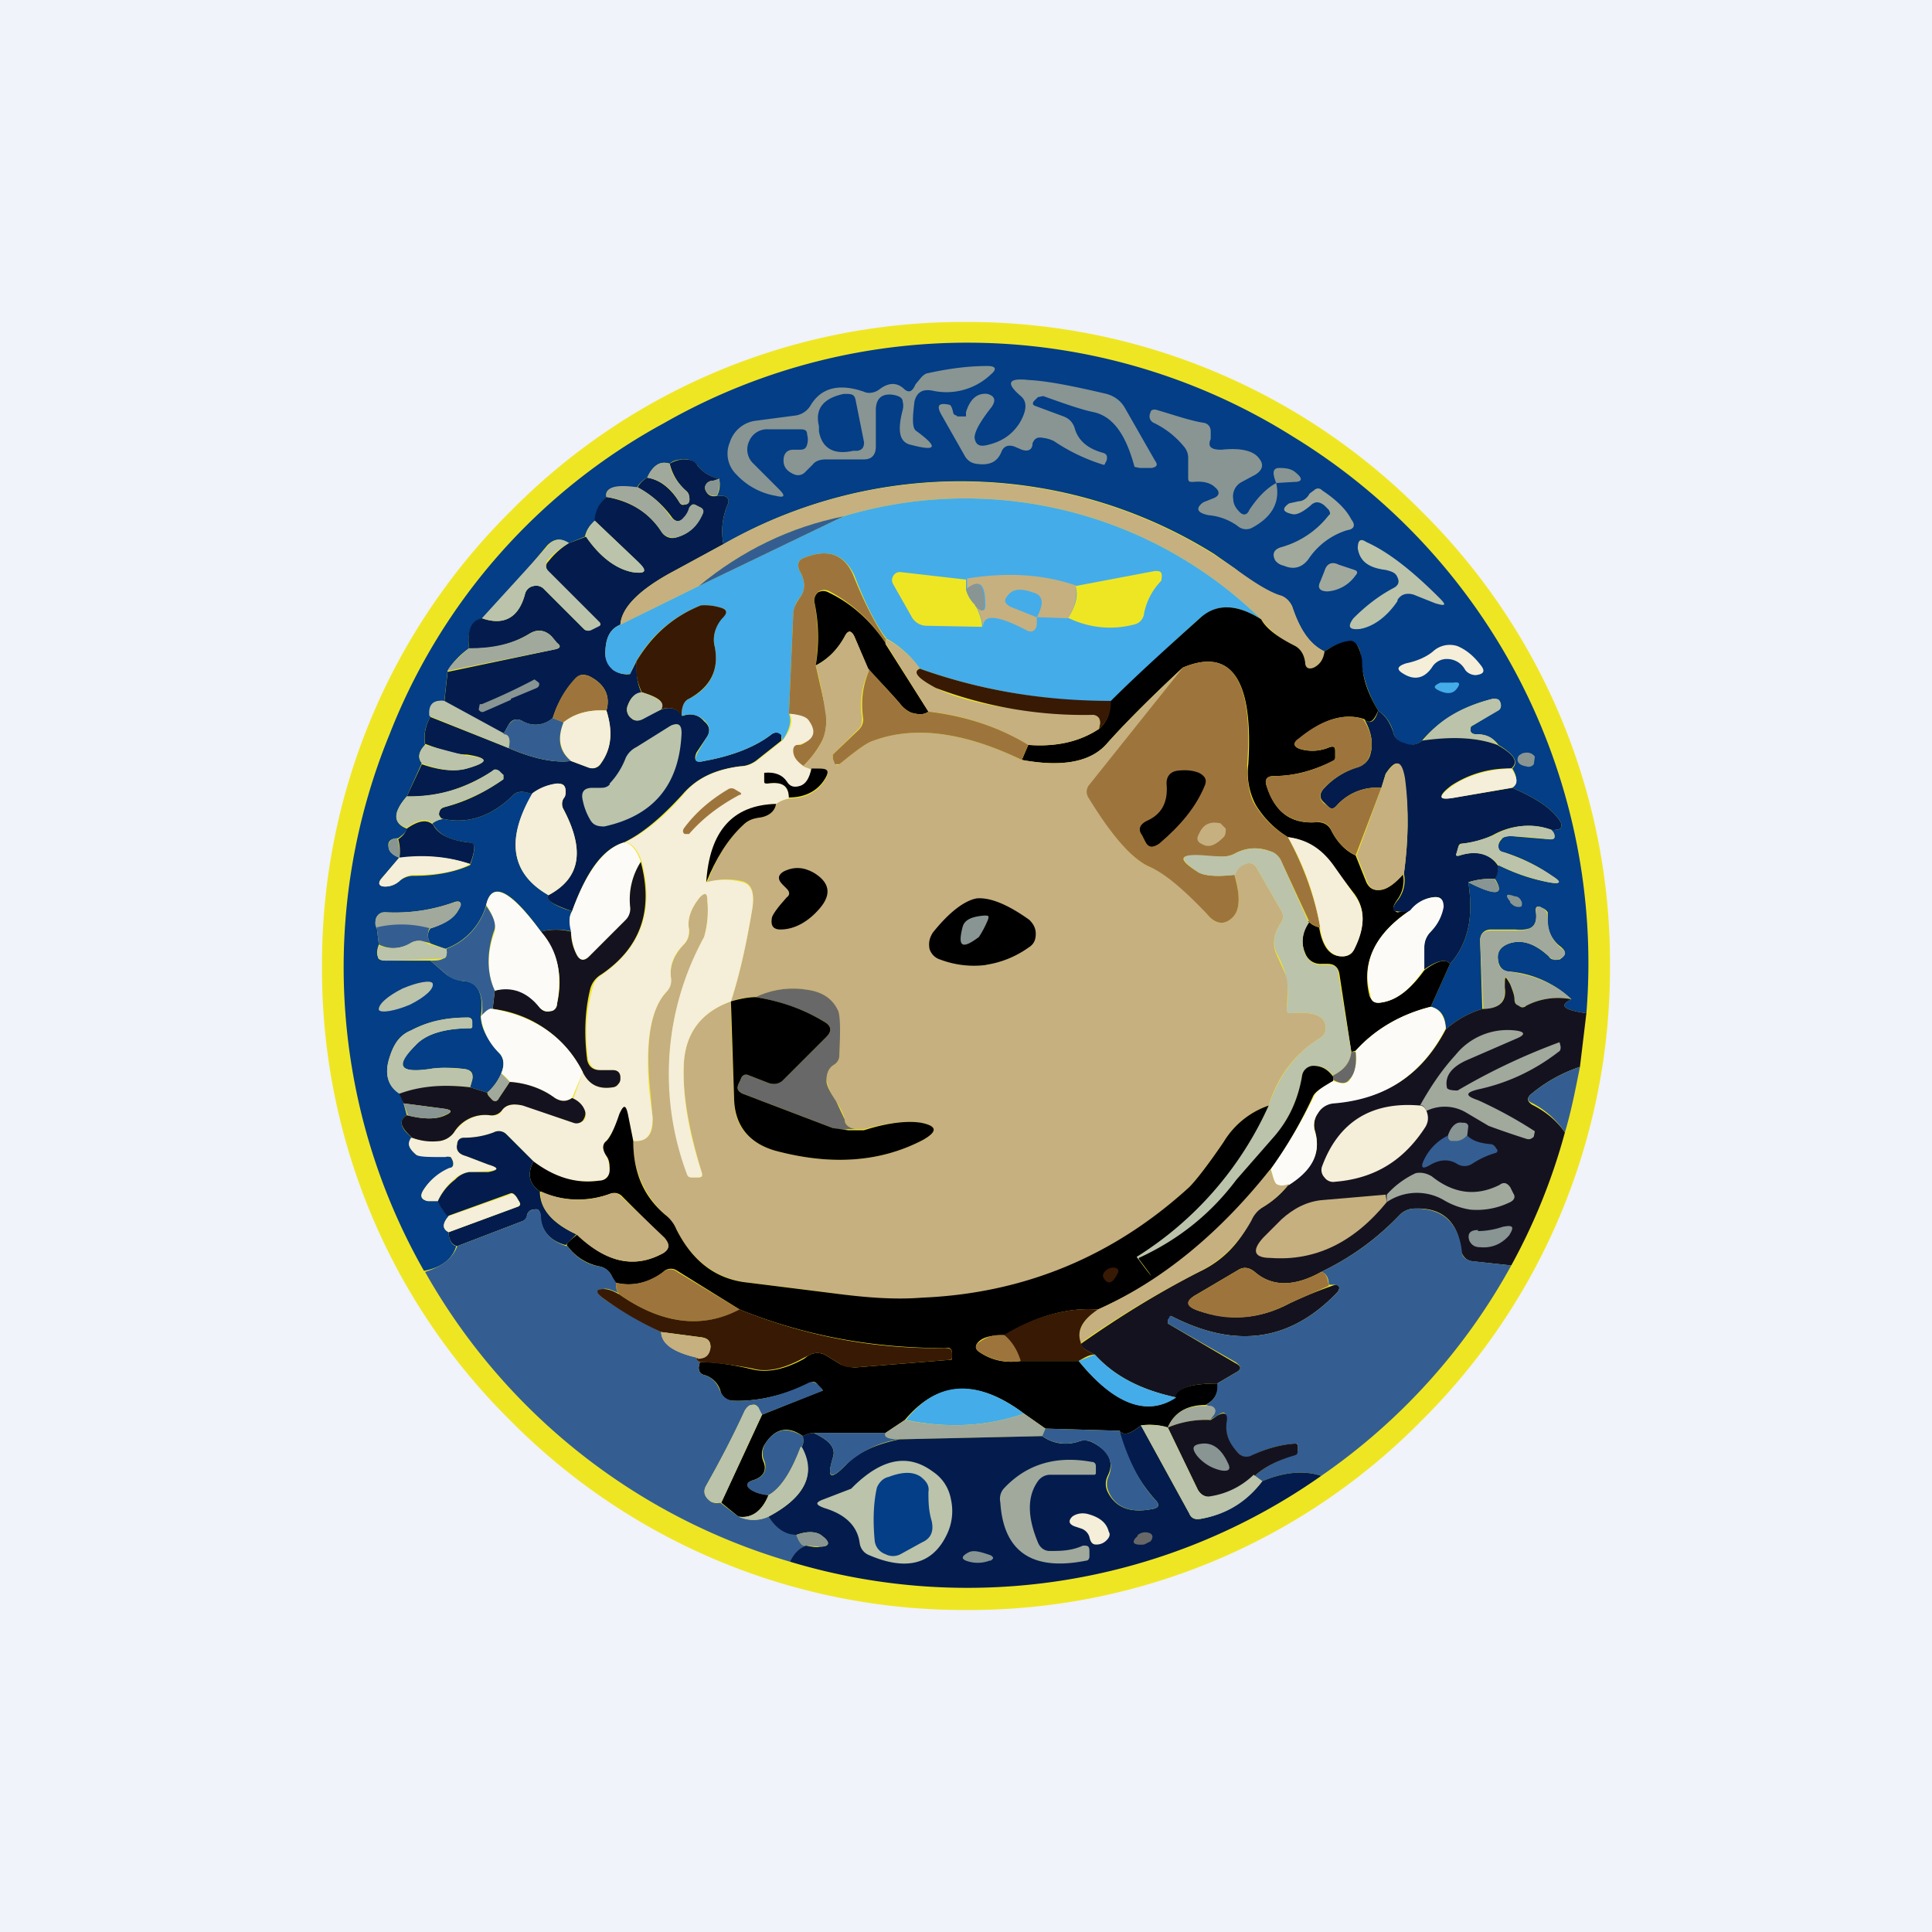<!-- by TradingView --><svg width="18" height="18" viewBox="0 0 18 18" xmlns="http://www.w3.org/2000/svg"><path fill="#F0F3FA" d="M0 0h18v18H0z"/><path d="M15 9a5.94 5.94 0 0 1-1.76 4.24A5.91 5.91 0 0 1 9 15a5.94 5.94 0 0 1-4.24-1.76A5.91 5.91 0 0 1 3 9a5.94 5.94 0 0 1 1.76-4.24A5.91 5.91 0 0 1 9 3a5.94 5.94 0 0 1 4.24 1.76A5.91 5.91 0 0 1 15 9Z" fill="#EFE623"/><path d="M14.78 9.44c-.21-.03-.26-.07-.14-.13a.96.96 0 0 0-.6-.26c-.04-.01-.07-.04-.08-.09-.02-.09.02-.14.1-.17.12-.04.24 0 .37.12.01.02.03.03.05.03h.05c.06-.04.07-.07.01-.12a.3.3 0 0 1-.12-.27V8.5a.1.1 0 0 0-.05-.04c-.05-.03-.07-.01-.06.04.01.08-.01.13-.06.15a.31.31 0 0 1-.13.01h-.23c-.06 0-.1.04-.1.1l.02.64a.9.9 0 0 0-.34.19c0-.12-.05-.19-.14-.21l.18-.4c.17-.19.22-.44.17-.76.26.13.34.12.25-.03a.35.35 0 0 0 .03-.13c.16.08.31.13.47.16.11.02.12 0 .03-.06a1.65 1.65 0 0 0-.45-.22c-.04 0-.05-.03-.05-.06a.1.1 0 0 1 .03-.06c.01-.02.04-.03.09-.03l.36.03c.04 0 .05-.01.04-.05a.1.1 0 0 0-.03-.04.1.1 0 0 0 .05 0c.04 0 .06-.03.04-.07-.07-.12-.22-.22-.45-.32.05-.03.05-.1 0-.18.06-.06.02-.13-.13-.22-.05-.07-.12-.1-.21-.1-.03 0-.04-.01-.05-.03 0-.03 0-.04.02-.05l.23-.14c.03-.01.04-.04.03-.07-.01-.03-.03-.04-.07-.04-.28.07-.5.2-.66.39a.17.17 0 0 1-.17.03.15.15 0 0 1-.1-.11.34.34 0 0 0-.14-.2c-.09-.15-.14-.3-.16-.47 0-.11-.04-.17-.1-.17-.05 0-.14.02-.24.09-.14-.07-.23-.2-.3-.41a.15.15 0 0 0-.1-.1 1.76 1.76 0 0 1-.43-.26l-.2-.14a4.46 4.46 0 0 0-4.57-.09.63.63 0 0 1 .04-.37c.02-.04 0-.07-.04-.08h-.06a.23.23 0 0 0 .02-.16.33.33 0 0 1-.2-.12.14.14 0 0 0-.13-.06c-.05 0-.1.01-.13.04-.09-.03-.16.02-.21.13a.23.23 0 0 0-.1.1c-.2-.04-.3 0-.28.08a.3.3 0 0 0-.1.22c-.06.04-.09.1-.1.15l-.15.06c-.08-.05-.14-.04-.2.02-.3.36-.5.58-.6.68-.1.02-.15.11-.13.28a.72.72 0 0 0-.2.21l-.03.28c-.1-.01-.14.04-.13.15a.38.38 0 0 0-.05.26c-.06.06-.07.12-.03.17l-.14.31c-.13.15-.13.25 0 .3 0 .03-.04.06-.08.09-.07 0-.1.03-.09.08 0 .04.04.08.1.1l-.17.2c-.03.04-.02.07.04.07a.2.2 0 0 0 .13-.05.2.2 0 0 1 .14-.05c.21 0 .39-.04.52-.1.05-.14.05-.2 0-.21-.2-.02-.3-.08-.35-.18a.21.21 0 0 1 .1-.04c.24.05.46-.03.66-.23.04-.03.1-.03.17 0-.25.42-.2.74.15.94-.03.04.05.1.22.15-.03.05-.03.1 0 .19a.56.56 0 0 0-.29 0c-.29-.4-.46-.47-.51-.25a.61.61 0 0 1-.38.41l-.14-.05c-.03-.05-.03-.1 0-.14.13-.04.22-.1.26-.17.04-.07.02-.1-.05-.07-.2.07-.4.1-.62.09-.05 0-.09.02-.1.07l.01.07.02.16c-.02.05-.02.09-.01.11 0 .03.03.04.08.04h.41l.15.13c.04.03.1.05.15.06.14 0 .2.12.17.33 0 .1.06.22.17.34.05.05.05.12.02.19a.5.5 0 0 1-.13.18l-.16-.05.02-.07c.01-.05 0-.09-.07-.1a1.18 1.18 0 0 0-.33 0c-.28.04-.32-.03-.13-.22.1-.11.28-.16.52-.16l.01-.01v-.05c0-.02-.01-.04-.04-.04-.19 0-.36.03-.53.12-.1.04-.16.12-.2.25-.05.15-.02.27.1.34l.03.09.03.11c-.08.05-.06.12.05.21-.05.05-.03.1.04.16.03.01.12.02.28.01l.04.01.02.04c.01.03 0 .06-.03.07-.1.04-.18.1-.24.19-.04.06-.03.1.04.11h.1c.01.05.04.1.09.14-.06.07-.06.12 0 .15 0 .07.03.12.07.13-.03.11-.13.2-.3.23a5.72 5.72 0 0 1-.32-5 5.63 5.63 0 0 1 2.56-2.9 5.7 5.7 0 0 1 5.86.13 5.75 5.75 0 0 1 2.73 5.37Z" fill="#033E86"/><path d="m8.53 3.58.05-.06a.15.15 0 0 1 .05-.04c.18-.04.37-.07.57-.07.08 0 .09.03.03.08a.6.6 0 0 1-.54.15c-.1-.02-.15.02-.17.1-.02.16-.02.24.01.27.22.16.2.2-.06.13-.09-.03-.11-.13-.06-.32a.16.16 0 0 0 0-.08c0-.03-.03-.05-.08-.06-.11-.02-.17.03-.17.14v.34c0 .08-.04.12-.11.12H7.7c-.05 0-.1.01-.13.05l-.07.07a.09.09 0 0 1-.1.02c-.07-.03-.1-.07-.1-.13s.03-.1.09-.1h.06c.04 0 .06-.01.07-.05a.16.16 0 0 0 0-.09c0-.04-.02-.05-.06-.05h-.3a.18.18 0 0 0-.18.11.18.18 0 0 0 .04.21l.24.24c.06.06.05.08-.03.06a.65.65 0 0 1-.37-.2.27.27 0 0 1-.06-.3.29.29 0 0 1 .24-.2l.38-.05c.05-.01.1-.04.13-.09.1-.17.27-.21.5-.13.04.02.1.01.14-.02.09-.07.17-.07.24 0 .04.03.07.02.1-.05Z" fill="#889593"/><path d="M8.92 3.88H9L9 3.84c.04-.13.11-.18.2-.17.07.02.08.06.04.12-.11.14-.16.23-.16.29.01.06.04.08.1.07.15-.03.25-.1.32-.21.07-.12.07-.2.01-.25-.14-.12-.12-.17.07-.15.19.01.43.06.73.13.07.02.13.06.17.13l.28.49c.03.04.02.06-.03.07h-.11l-.05-.01c-.08-.3-.2-.47-.38-.51-.1-.02-.25-.07-.47-.15l-.05.01-.04.04c-.01.02-.01.03.01.04l.27.1c.05.02.08.05.1.1.03.12.12.2.27.24.03.01.04.03.03.07l-.02.04h-.01a1.74 1.74 0 0 1-.46-.22.3.3 0 0 0-.1-.03c-.05-.01-.08 0-.1.05 0 .06-.04.08-.1.06l-.07-.03c-.06-.02-.1 0-.12.05-.04.1-.12.13-.24.11a.14.14 0 0 1-.1-.07l-.21-.37c-.06-.1-.04-.13.06-.11.02 0 .03.03.04.07 0 .02.02.03.03.03Z" fill="#889593"/><path d="M8.05 4.12c0 .04-.01.07-.06.08h-.04c-.18.04-.29-.02-.32-.18v-.05c-.04-.16.04-.26.23-.3h.03c.05 0 .07.01.08.05l.08.4Z" fill="#033E86"/><path d="M11.89 4.5c.04.18-.04.32-.23.42a.12.12 0 0 1-.13-.02.54.54 0 0 0-.27-.1c-.1-.02-.13-.06-.05-.12l.1-.04c.05-.02.06-.06.01-.1-.04-.04-.11-.06-.2-.05-.04 0-.05 0-.05-.04v-.19a.16.16 0 0 0-.04-.1.82.82 0 0 0-.28-.22c-.04-.02-.05-.06-.03-.1 0-.02.03-.03.06-.02.17.05.31.1.44.12.04.01.06.04.06.08v.07c-.03.07 0 .1.1.1.18-.02.3.01.35.08.05.06.03.11-.03.15l-.13.07a.15.15 0 0 0-.08.16c0 .04.02.08.05.11.04.05.08.04.1-.01.08-.12.16-.2.25-.25Z" fill="#889593"/><path d="M6.7 4.46a.23.23 0 0 1-.06.02.07.07 0 0 0-.06.03.06.06 0 0 0 0 .07c.02.04.06.05.1.04h.06c.04.01.06.04.04.08a.63.63 0 0 0-.04.37l-.46.25c-.32.17-.49.34-.5.5-.1.04-.14.13-.14.27 0 .06.03.1.07.15.05.03.1.05.16.04l.06-.12c0 .1 0 .2.05.3-.05-.01-.1.03-.13.11a.1.1 0 0 0 .03.12c.03.03.07.03.11 0l.17-.08c.09-.03.15-.01.2.06.08-.03.15-.01.2.05.05.04.06.09.03.14l-.1.15c-.03.07-.01.1.07.08.28-.05.49-.14.63-.25.03-.02.06-.02.09 0v.06l-.24.19a.27.27 0 0 1-.15.05c-.23.03-.4.11-.53.26-.2.22-.38.37-.55.45-.2.06-.35.28-.48.64-.17-.06-.25-.1-.22-.15.3-.16.34-.42.14-.8a.1.1 0 0 1 0-.1.12.12 0 0 0 .02-.06c0-.06-.02-.08-.08-.08a.47.47 0 0 0-.23.1c-.08-.03-.13-.03-.17 0-.2.2-.42.28-.66.23-.02 0-.03-.02-.04-.04 0-.04.02-.06.05-.07.2-.05.38-.14.55-.26v-.04l-.04-.03c-.02-.02-.04-.03-.07 0-.24.15-.5.24-.79.23l.14-.3c.17.06.31.07.42.04.21-.06.2-.1 0-.13-.1 0-.23-.04-.39-.1a.38.38 0 0 1 .05-.25l.73.29c.23.1.43.14.58.12l.16.06c.05.02.1 0 .12-.04.1-.14.11-.3.05-.49.04-.14-.02-.25-.16-.32-.05-.02-.1-.02-.13.03-.1.1-.17.23-.21.36a.24.24 0 0 1-.28.03c-.05-.03-.1-.02-.13.03l-.05.09-.55-.3.03-.28 1-.21c.05-.01.06-.03.02-.06l-.05-.06c-.06-.06-.13-.07-.2-.03-.16.1-.35.15-.57.14-.02-.17.02-.26.12-.28.2.07.34 0 .4-.22a.1.1 0 0 1 .08-.08.1.1 0 0 1 .1.03l.37.37c.02.02.05.02.07 0l.07-.03c.02-.01.02-.02 0-.03l-.47-.47c-.03-.04-.03-.07 0-.1a.73.73 0 0 1 .19-.17L5.46 5c.13.19.28.3.43.33.13.02.14-.01.05-.1l-.4-.38a.3.3 0 0 1 .11-.22c.23.04.4.15.51.32.03.05.08.07.13.06.12-.03.2-.1.26-.23 0-.02 0-.04-.02-.05l-.04-.02c-.03-.02-.05-.01-.06.02a.2.2 0 0 1-.06.1c-.04.04-.08.03-.11-.01a.93.93 0 0 0-.32-.28.23.23 0 0 1 .09-.09c.12.02.22.1.3.23.01.02.03.03.05.02.04 0 .05-.03.04-.08a.07.07 0 0 0-.02-.04.48.48 0 0 1-.16-.26.27.27 0 0 1 .13-.04c.06 0 .1.01.13.06.05.06.11.1.2.12Z" fill="#031C4D"/><path d="M6.24 4.32c.01.09.07.18.16.26l.02.04c.01.05 0 .08-.04.08-.02 0-.04 0-.05-.02-.08-.14-.18-.21-.3-.23.05-.11.12-.16.2-.13Z" fill="#A1A99C"/><path d="M11.89 4.5c-.04-.1-.03-.14.03-.14.07 0 .12.01.16.05.06.05.05.08-.02.08l-.17.01ZM6.7 4.46c.01.05 0 .1-.02.16-.04 0-.07 0-.1-.04a.06.06 0 0 1 0-.07.07.07 0 0 1 .06-.03l.06-.02Z" fill="#889593"/><path d="M12.34 6.07c-.01.07-.04.12-.1.15-.05.02-.08 0-.08-.05-.01-.07-.04-.12-.09-.15a.82.82 0 0 1-.32-.25 3.94 3.94 0 0 0-3.89-.96c-.5.1-.95.32-1.35.65l-.73.36c.01-.16.18-.33.5-.5l.46-.25a4.46 4.46 0 0 1 4.77.23c.18.13.32.22.43.25.05.02.08.06.1.1.07.21.16.35.3.42Z" fill="#C6B07F"/><path d="M5.94 4.54c.13.07.23.16.31.28.04.04.08.05.12 0a.2.2 0 0 0 .05-.09c.02-.03.04-.04.07-.02l.04.02c.02.01.03.03.02.05-.05.13-.14.2-.26.23-.05 0-.1-.01-.13-.06a.72.72 0 0 0-.51-.32c-.01-.09.08-.12.29-.09ZM12.2 4.6a.56.56 0 0 1 .04-.03c.02-.02.05-.03.08 0 .12.08.22.17.27.27.04.05.03.09-.04.1a.67.67 0 0 0-.36.27c-.06.08-.14.1-.23.06a.13.13 0 0 1-.08-.05c-.03-.06-.01-.1.05-.12a.85.85 0 0 0 .45-.3c.02-.01.01-.03 0-.05l-.04-.04c-.05-.04-.09-.04-.13 0-.07.06-.13.09-.17.08-.09-.02-.1-.05-.03-.1l.09-.02c.04 0 .08-.03.1-.07Z" fill="#A1A99C"/><path d="M11.75 5.77c-.22-.14-.4-.15-.56-.02-.3.27-.58.53-.84.79-.63-.01-1.22-.11-1.78-.31a.93.93 0 0 0-.31-.28c-.08-.1-.19-.3-.3-.59-.09-.19-.24-.25-.45-.17-.07.02-.09.06-.06.13.06.1.05.19 0 .25a.27.27 0 0 0-.06.16l-.04.92c.03.07 0 .16-.06.25l-.01-.05c-.03-.03-.06-.03-.09-.01-.14.11-.35.2-.63.25-.08.02-.1 0-.06-.08l.09-.15c.03-.05.02-.1-.02-.14-.06-.06-.13-.08-.22-.05 0-.08.02-.14.07-.16.2-.1.28-.27.24-.48a.27.27 0 0 1 0-.14.31.31 0 0 1 .07-.14c.05-.04.05-.07-.02-.09a.5.5 0 0 0-.18-.02 1.18 1.18 0 0 0-.66.64c-.06 0-.11 0-.16-.04a.18.18 0 0 1-.07-.15c0-.14.04-.23.14-.27l.73-.36 1.35-.65a3.94 3.94 0 0 1 3.89.96Z" fill="#44ACE9"/><path d="M5.46 5c0-.05.03-.1.08-.15l.4.38c.1.09.08.12-.05.1-.15-.03-.3-.14-.43-.33Z" fill="#BBC3AB"/><path d="m7.86 4.81-1.35.65c.4-.33.85-.55 1.35-.65Z" fill="#345E92"/><path d="M5.3 5.06a.73.73 0 0 0-.2.16c-.02.04-.02.07.01.1l.48.48v.03l-.08.04c-.02.01-.05.01-.07-.01l-.37-.37a.1.1 0 0 0-.1-.03.1.1 0 0 0-.08.08c-.06.22-.2.29-.4.22l.62-.68c.05-.06.12-.07.19-.02ZM13.02 5.6c-.1.15-.23.24-.35.26-.1.01-.12-.02-.06-.1.1-.1.22-.2.37-.28.06-.03.06-.07.03-.12-.02-.03-.06-.04-.1-.05-.16-.02-.24-.08-.26-.2 0-.07.02-.1.08-.06.2.09.42.26.68.52.07.07.06.08-.04.05l-.2-.08c-.07-.02-.12 0-.15.05Z" fill="#BBC3AB"/><path d="m8.26 5.95-.01.04a1.41 1.41 0 0 0-.52-.48.1.1 0 0 0-.1 0 .1.1 0 0 0-.04.11c.03.17.04.36.01.58l.1.44c0 .1 0 .2-.05.28a.91.91 0 0 1-.17.22c-.07-.04-.1-.09-.1-.15 0-.02.01-.04.04-.05h.04c.11-.05.14-.12.07-.22-.02-.04-.09-.06-.18-.07l.04-.92c0-.06.02-.1.06-.16.05-.06.06-.15 0-.25-.03-.07-.01-.11.06-.13.21-.08.36-.02.44.17.12.3.23.49.3.59Z" fill="#9D753C"/><path d="M12.62 5.31c.03.01.03.03.01.05a.35.35 0 0 1-.26.15c-.07 0-.1-.03-.07-.09l.04-.1c.02-.07.07-.09.13-.06l.15.05Z" fill="#A1A99C"/><path d="M9 5.4v.09a.3.3 0 0 0 .09.15c.03.07.06.13.06.2l-.52-.01a.16.16 0 0 1-.14-.09l-.17-.3a.07.07 0 0 1 0-.07.07.07 0 0 1 .07-.04L9 5.4ZM9.95 5.76c.07-.11.1-.21.07-.3l.74-.14c.03 0 .05 0 .06.02.01.03 0 .05 0 .07a.6.6 0 0 0-.16.3.12.12 0 0 1-.1.11.88.88 0 0 1-.6-.06Z" fill="#EFE623"/><path d="M10.02 5.45c.02.1 0 .2-.07.31l-.29-.01c.07-.13.06-.2-.04-.23-.11-.04-.19-.03-.23.03-.04.04-.03.07.02.1l.25.1v.07c-.01.06-.05.08-.1.05-.27-.14-.4-.15-.4-.03a.62.62 0 0 0-.07-.2l.03.03c.04.03.06.02.06-.03 0-.2-.05-.25-.17-.15v-.1c.37-.06.7-.04 1 .06Z" fill="#C6B07F"/><path d="M9.09 5.64A.3.3 0 0 1 9 5.49c.12-.1.17-.05.17.15 0 .05-.02.06-.06.03l-.03-.03Z" fill="#889593"/><path d="m8.25 6 .4.63c-.04.03-.09.03-.16.01a.27.27 0 0 1-.11-.09 6.3 6.3 0 0 0-.29-.31l-.13-.31c-.03-.06-.06-.06-.09 0a.63.63 0 0 1-.27.27 1.6 1.6 0 0 0-.01-.58.1.1 0 0 1 .03-.1.1.1 0 0 1 .1 0c.21.1.39.26.53.47Z" fill="#010001"/><path d="m9.66 5.75-.25-.1c-.05-.03-.06-.06-.02-.1.04-.06.12-.07.23-.03.1.02.1.1.04.23Z" fill="#44ACE9"/><path d="M6.35 6.67c-.04-.07-.1-.09-.2-.06.05-.06 0-.11-.17-.16a.53.53 0 0 1-.05-.29c.15-.25.35-.42.6-.52a.5.5 0 0 1 .18.02c.07.02.07.05.02.1a.31.31 0 0 0-.07.13.27.27 0 0 0 0 .14c.04.21-.04.37-.24.48-.05.02-.07.08-.07.16Z" fill="#381904"/><path d="M11.75 5.77c.05.09.16.17.32.25.05.03.08.08.09.15 0 .05.03.07.08.05.06-.03.09-.08.1-.15.1-.07.19-.1.25-.1.05.01.08.07.1.18 0 .17.06.32.15.47-.04.1-.08.13-.13.08-.18-.06-.39 0-.6.18-.07.04-.06.08.01.1a.4.4 0 0 0 .27-.02c.04-.01.05 0 .05.04v.08c-.2.1-.38.15-.57.15-.06 0-.09.03-.07.09.08.25.23.36.47.34.06 0 .1.02.13.07.06.12.14.2.23.24l.1.25c.03.06.07.08.14.07.06-.01.13-.06.2-.15a.3.3 0 0 1-.05.24c-.05.07-.05.1 0 .12l.12-.02c-.33.22-.46.49-.38.8.02.05.06.07.11.06.14-.02.27-.12.4-.3.12-.09.2-.11.24-.06l-.18.4c-.28.07-.52.21-.7.41l-.04.01-.11-.72c-.01-.07-.05-.1-.11-.1h-.06a.15.15 0 0 1-.15-.1c-.04-.09-.03-.19.03-.3.02.03.06.05.1.06.03.18.1.27.21.27.06 0 .1-.02.12-.08.1-.2.1-.36 0-.5l-.2-.26A.6.6 0 0 0 12 7.8a.9.9 0 0 1-.3-.3.64.64 0 0 1-.07-.38c.05-.79-.16-1.09-.61-.9-.3.28-.53.51-.7.7-.15.18-.42.23-.8.16l.06-.14c.26.02.48-.03.66-.15a.29.29 0 0 0 .1-.25c.26-.26.55-.52.85-.79.15-.13.34-.12.56.02Z" fill="#010001"/><path d="M8.1 6.24a.74.74 0 0 0-.07.44c0 .05 0 .09-.04.12l-.23.23v.04l.02.04c.01.02.03.02.04.01.15-.12.25-.2.32-.22.38-.14.84-.08 1.38.18.38.07.65.02.8-.16.17-.19.4-.42.7-.7l-.87 1.1a.1.1 0 0 0 0 .11c.21.36.4.58.57.65.16.07.33.22.52.43.08.1.16.11.23.05.05-.04.07-.1.07-.18a.77.77 0 0 0-.04-.23c.02-.05.05-.09.1-.1.05-.02.09 0 .11.04l.23.4a.1.1 0 0 1 0 .1c-.08.11-.09.22-.04.32l.1.22-.01.26c0 .04 0 .05.04.05.22-.02.33.03.32.15a.1.1 0 0 1-.05.08c-.23.14-.4.36-.48.63a.79.79 0 0 0-.42.34c-.15.22-.26.36-.32.42a3.87 3.87 0 0 1-3.3.99l-.8-.1c-.3-.03-.53-.2-.68-.5a.42.42 0 0 0-.1-.13.9.9 0 0 1-.3-.69c.13.01.19-.06.18-.22l-.02-.24c-.05-.46 0-.77.15-.93a.17.17 0 0 0 .04-.14c-.01-.1.03-.2.12-.3a.16.16 0 0 0 .05-.14c-.02-.1.02-.2.1-.3.05-.05.07-.04.07.03a.9.9 0 0 1-.03.34c-.37.7-.43 1.43-.15 2.21 0 .02.02.03.04.03h.05c.04 0 .05-.01.04-.04-.12-.4-.18-.73-.17-1 .01-.3.16-.5.44-.6 0 .31.02.62.03.92 0 .24.14.4.38.47.52.14.98.11 1.38-.1.14-.08.13-.13-.02-.16-.14-.02-.31 0-.53.06h-.08c-.06 0-.1-.04-.1-.1a.76.76 0 0 0-.08-.16.53.53 0 0 1-.09-.2c0-.06.02-.11.07-.14a.1.1 0 0 0 .05-.09c.01-.21 0-.35-.02-.41-.04-.11-.13-.18-.3-.2a.8.8 0 0 0-.46.07.65.65 0 0 0-.23.04c.09-.28.15-.57.2-.87.02-.14 0-.22-.09-.25a.64.64 0 0 0-.33.01c.08-.22.19-.4.33-.53a.26.26 0 0 1 .14-.07c.1-.01.16-.06.17-.13a.3.3 0 0 1 .12-.05c.15 0 .27-.06.34-.18.04-.07.02-.1-.06-.1l-.07.01-.08-.03a.91.91 0 0 0 .17-.22.44.44 0 0 0 .04-.28c-.02-.14-.05-.3-.09-.44.12-.06.2-.15.27-.27.03-.06.06-.06.09 0l.13.3Z" fill="#C6B07F"/><path d="M4.17 6.25c.02-.05.1-.13.2-.21.22 0 .41-.04.57-.14.07-.04.14-.03.2.03l.05.06c.04.03.03.05-.02.06l-1 .2Z" fill="#A1A99C"/><path d="M8.57 6.23c-.07.03-.02.09.15.18.27.14.76.23 1.47.25.04 0 .06.03.06.08l-.01.05c-.18.12-.4.17-.66.15a2.24 2.24 0 0 0-.93-.31l-.4-.64v-.04c.13.07.24.16.32.28Z" fill="#C6B07F"/><path d="M13.65 6.24a.19.19 0 0 0-.16-.1.16.16 0 0 0-.15.08c-.07.1-.16.12-.26.06-.07-.04-.07-.07.02-.1.1-.02.19-.06.25-.11a.23.23 0 0 1 .23-.05c.07.03.14.08.21.17.05.06.04.09-.04.1-.04 0-.08-.02-.1-.05Z" fill="#F5EED9"/><path d="M12 7.8c.15.28.25.56.3.84a.17.17 0 0 1-.1-.05l-.26-.56a.17.17 0 0 0-.11-.1.38.38 0 0 0-.32.02.26.26 0 0 1-.15.03h-.13c-.25-.03-.27.02-.06.15.06.03.17.04.33.02.02.07.04.15.04.23 0 .08-.02.14-.07.18-.07.06-.15.05-.23-.05-.2-.21-.37-.36-.52-.43-.17-.07-.36-.29-.58-.65a.1.1 0 0 1 .01-.12l.87-1.09c.45-.19.66.11.6.9 0 .17.02.3.08.39a.9.9 0 0 0 .3.29Z" fill="#9D753C"/><path d="M8.57 6.23c.56.2 1.15.3 1.78.3 0 .12-.04.2-.11.26l.01-.05c0-.05-.02-.07-.06-.08a3.9 3.9 0 0 1-1.47-.25c-.17-.09-.22-.15-.15-.18Z" fill="#381904"/><path d="m8.1 6.24.28.31c.04.05.08.08.11.09.07.02.12.02.16-.01.34.04.65.14.93.31l-.06.14c-.54-.26-1-.32-1.38-.18-.07.02-.17.1-.32.22h-.04l-.02-.05v-.04L8 6.8a.13.13 0 0 0 .04-.12c-.02-.16 0-.3.06-.44ZM5.65 6.62c-.17-.01-.3.03-.4.11l-.1-.04c.04-.13.1-.25.2-.36.04-.05.09-.05.14-.03.14.07.2.18.16.32Z" fill="#9D753C"/><path d="m4.76 6.52-.25.11c-.02.01-.04 0-.05-.02l.01-.05h.02a5.71 5.71 0 0 0 .49-.23l.04.03c.01.02 0 .04-.02.05l-.24.1Z" fill="#889593"/><path d="M13.43 6.36h.11c.06-.01.07.01.03.06-.03.04-.08.05-.15.02-.07-.03-.07-.05 0-.08Z" fill="#44ACE9"/><path d="M5.98 6.45c.16.05.22.1.18.16l-.17.09c-.04.02-.07.02-.11-.01a.1.1 0 0 1-.03-.12c.03-.08.08-.12.13-.12ZM13.96 6.94c-.2-.07-.43-.08-.7-.04.15-.2.37-.32.65-.39.04 0 .06 0 .07.04.01.03 0 .06-.02.07l-.24.14c-.02 0-.02.02-.02.05 0 .02.02.03.05.03.1 0 .16.03.2.1ZM4.14 6.53l.55.3c.05 0 .07.05.05.14L4 6.67c-.01-.1.03-.15.13-.14Z" fill="#BBC3AB"/><path d="M5.65 6.62c.06.19.05.35-.05.49-.03.04-.07.06-.12.04l-.16-.06c-.1-.09-.13-.21-.07-.36.1-.08.23-.12.4-.11Z" fill="#F5EED9"/><path d="M13.25 6.9c.28-.04.51-.03.7.04.16.09.2.16.13.22a.97.97 0 0 0-.56.16c-.13.1-.12.14.04.11l.53-.09c.23.1.38.2.45.32.02.04 0 .07-.04.07a.1.1 0 0 1-.05 0 .66.66 0 0 0-.54.05.89.89 0 0 1-.29.08c-.01 0-.02 0-.03.02l-.02.07c-.01.02 0 .03.03.02.16-.05.28-.02.36.1 0 .04-.01.09-.03.12a.64.64 0 0 0-.25.03c.05.32 0 .57-.17.76-.04-.05-.13-.03-.25.06l.01-.22c0-.06.02-.1.06-.14.06-.07.1-.14.11-.23.01-.07-.02-.1-.09-.09a.32.32 0 0 0-.21.13.37.37 0 0 1-.13 0c-.04 0-.04-.04.01-.1a.3.3 0 0 0 .06-.25c.04-.3.05-.6 0-.89-.02-.17-.08-.18-.17-.04l-.04.13a.5.5 0 0 0-.42.17c-.03.03-.05.03-.08 0l-.03-.03c-.05-.04-.05-.09 0-.14a.7.7 0 0 1 .3-.19c.06-.02.1-.05.12-.1.04-.11.02-.23-.05-.35.05.05.1.03.13-.08.07.05.11.11.14.2.01.05.05.09.1.1.06.03.12.02.17-.02Z" fill="#031C4D"/><path d="m7.48 7.14.08.03c-.02.09-.05.14-.1.16-.06.02-.1.01-.13-.04-.04-.06-.1-.1-.2-.08h-.01v.07c0 .01 0 .02.03.02.14-.02.2.02.2.14a.3.3 0 0 0-.12.05c-.4.01-.62.26-.65.73a.64.64 0 0 1 .34 0c.08.02.11.1.09.24-.05.3-.11.59-.2.87-.28.1-.43.3-.44.6-.01.27.04.6.17 1 0 .03 0 .04-.04.04h-.05c-.02 0-.04 0-.05-.03a2.65 2.65 0 0 1 .16-2.21.9.9 0 0 0 .03-.34c0-.07-.02-.08-.07-.03-.08.1-.12.2-.1.3 0 .05-.01.1-.05.14-.1.1-.13.2-.12.3.01.05 0 .1-.04.14-.15.16-.2.47-.16.93l.03.24c0 .16-.05.23-.18.22l-.05-.24c-.02-.1-.04-.1-.08 0a.74.74 0 0 1-.12.24c-.04.03-.04.08 0 .14.02.04.03.09.03.13 0 .06-.04.1-.1.1a.77.77 0 0 1-.61-.18l-.25-.25a.1.1 0 0 0-.12-.02.78.78 0 0 1-.27.05c-.04 0-.07.02-.07.06v.05c.01.03.04.05.08.06l.21.08c.1.03.1.05 0 .06l-.18.01a.23.23 0 0 0-.13.06.52.52 0 0 0-.16.21h-.1c-.06-.02-.07-.05-.03-.11a.53.53 0 0 1 .24-.2c.03 0 .04-.03.03-.06a.06.06 0 0 0-.02-.04.08.08 0 0 0-.05 0c-.15 0-.24 0-.27-.02-.07-.06-.09-.1-.05-.16.1.03.19.04.27.03a.2.2 0 0 0 .13-.08c.09-.12.2-.17.33-.16.05.01.1 0 .12-.05.04-.05.1-.06.2-.04l.46.16c.04.01.07 0 .1-.02a.08.08 0 0 0 0-.1c-.02-.05-.06-.09-.1-.1l.09-.25c.06.12.15.16.28.14.02 0 .04-.01.05-.03a.08.08 0 0 0 .02-.06c0-.05-.03-.07-.08-.07H5.6c-.07 0-.1-.04-.12-.1-.03-.24-.02-.45.04-.66.01-.05.04-.1.09-.13.36-.25.49-.6.37-1.05-.04-.12-.1-.18-.16-.18.17-.08.36-.23.55-.45.12-.15.3-.23.53-.26.06 0 .1-.02.15-.05l.24-.19c.08-.1.1-.18.07-.25.1.01.16.03.18.07.07.1.04.17-.07.21l-.04.01c-.03 0-.04.03-.04.05 0 .06.03.1.1.15Z" fill="#F5EED9"/><path d="M12.7 6.7c.08.12.1.24.06.34a.16.16 0 0 1-.11.11.7.7 0 0 0-.32.2c-.04.04-.04.09 0 .13l.04.03c.03.03.05.03.08 0a.5.5 0 0 1 .42-.17l-.24.63a.5.5 0 0 1-.23-.24.12.12 0 0 0-.13-.07c-.24.02-.4-.1-.47-.34-.02-.06 0-.09.07-.09.19 0 .38-.05.56-.15l.01-.02V7c0-.04-.01-.05-.05-.04a.4.4 0 0 1-.27.02c-.07-.02-.08-.06-.02-.1.22-.18.43-.24.6-.18Z" fill="#9D753C"/><path d="m5.15 6.69.1.04c-.06.15-.04.27.07.36-.15.02-.35-.02-.58-.12.02-.09 0-.13-.05-.13l.05-.09c.04-.05.08-.06.13-.03.1.05.19.04.28-.03Z" fill="#345E92"/><path d="M5.68 7.3a.72.72 0 0 0 .15-.24.22.22 0 0 1 .1-.1l.32-.2c.07-.03.1-.01.1.07-.02.48-.26.77-.72.87-.06 0-.1-.01-.13-.06a.58.58 0 0 1-.07-.18c-.02-.08.01-.12.09-.12h.07c.03 0 .06 0 .09-.03ZM3.96 6.94l.38.1c.22.02.22.06.01.12-.1.03-.25.02-.42-.05-.04-.05-.03-.1.03-.17Z" fill="#BBC3AB"/><path d="m14.15 7.04.03-.02c.06-.02.1 0 .12.03l-.01.07a.06.06 0 0 1-.07.02c-.07-.01-.1-.05-.07-.1Z" fill="#889593"/><path d="M13.08 8.14c-.08.09-.15.14-.21.15-.07.01-.1-.01-.13-.07l-.1-.25.23-.63.04-.13c.1-.14.15-.13.18.04.04.3.03.59-.01.89Z" fill="#C6B07F"/><path d="M4.13 7.63a.21.21 0 0 0-.1.04c-.06-.05-.14-.03-.24.04-.13-.04-.13-.14 0-.29.3 0 .55-.07.8-.24.02-.02.04-.01.06 0l.04.04v.04c-.17.12-.35.2-.55.26-.03 0-.05.03-.05.07 0 .02.02.04.04.04Z" fill="#BBC3AB"/><path d="M7.35 7.44c0-.12-.06-.16-.2-.14-.02 0-.03 0-.03-.02V7.2c.1-.01.17.02.21.08.03.05.07.06.13.04.05-.02.08-.07.1-.16h.07c.08 0 .1.02.06.09-.07.12-.19.18-.34.18ZM10.87 7.32c-.01-.08.03-.13.1-.14.09-.01.15 0 .2.02.06.03.08.07.05.13-.08.19-.22.36-.42.53-.06.04-.1.04-.13-.02l-.03-.06c-.04-.05-.02-.1.04-.13.14-.06.2-.17.19-.33Z" fill="#010001"/><path d="M14.08 7.16c.06.09.07.15 0 .18l-.52.09c-.16.03-.17 0-.04-.1.14-.1.33-.16.56-.17ZM5.11 8.34c-.35-.2-.4-.52-.15-.95a.47.47 0 0 1 .23-.09c.06 0 .08.02.08.08 0 .02 0 .04-.02.06a.1.1 0 0 0 0 .1c.2.38.16.64-.14.8Z" fill="#F5EED9"/><path d="M6.9 7.4c-.19.1-.35.22-.48.37h-.04c-.02-.01-.02-.03-.01-.05.11-.15.25-.27.42-.37a.06.06 0 0 1 .05 0l.05.03c.02.01.02.02 0 .03Z" fill="#9D753C"/><path d="M7.23 7.49c-.01.07-.07.12-.17.13-.06.01-.1.03-.14.07-.14.13-.25.31-.34.53.03-.47.24-.72.65-.73Z" fill="#010001"/><path d="M4.03 7.67c.04.1.16.16.35.18.05 0 .05.07 0 .2A1.4 1.4 0 0 0 3.72 8a.4.4 0 0 0-.01-.18c.04-.03.07-.06.08-.1.1-.07.18-.09.24-.04Z" fill="#031C4D"/><path d="M11.17 7.77c.04-.09.1-.12.2-.1l.05.05c0 .03 0 .06-.02.08-.07.07-.13.1-.19.07-.05-.02-.07-.05-.04-.1Z" fill="#C6B07F"/><path d="M14.45 7.73a.1.1 0 0 1 .03.04c.01.04 0 .05-.04.05a3.1 3.1 0 0 0-.36-.03c-.05 0-.08.01-.1.03a.1.1 0 0 0-.02.06c0 .03.01.05.05.06.17.06.32.13.45.22.1.06.08.08-.03.06a2.08 2.08 0 0 1-.47-.16c-.08-.1-.2-.14-.36-.09-.03.01-.04 0-.03-.02l.02-.07.03-.02c.1-.01.2-.04.3-.08.18-.1.37-.11.53-.05Z" fill="#BBC3AB"/><path d="M3.7 7.81a.4.4 0 0 1 .02.18c-.06-.02-.1-.06-.1-.1 0-.05.02-.08.09-.08Z" fill="#889593"/><path d="M12.3 8.64a2.53 2.53 0 0 0-.3-.84c.17.02.31.1.43.27l.19.27c.1.13.1.3 0 .5a.12.12 0 0 1-.12.07c-.1 0-.18-.1-.2-.27Z" fill="#F5EED9"/><path d="M5.81 7.85c.06 0 .12.06.16.18a.65.65 0 0 0-.1.41c.01.05 0 .1-.04.13l-.34.34c-.05.05-.09.04-.12-.02a.6.6 0 0 1-.05-.21c-.02-.08-.02-.14.01-.19.13-.36.29-.58.48-.64Z" fill="#FDFBF7"/><path d="M12.2 8.59c-.07.1-.08.2-.04.3.03.06.08.1.15.1h.06c.06 0 .1.02.1.09l.12.72c-.01.1-.07.17-.17.22-.06-.07-.12-.1-.19-.08a.11.11 0 0 0-.1.1c-.04.22-.13.4-.26.56l-.35.4a2.36 2.36 0 0 1-.91.73c.16.21.15.2-.02-.02v-.02c.55-.33.95-.8 1.23-1.39.09-.27.25-.49.48-.63a.1.1 0 0 0 .05-.08c.01-.12-.1-.17-.32-.15-.03 0-.05-.01-.04-.05a1.1 1.1 0 0 0 0-.26.9.9 0 0 0-.08-.22c-.06-.1-.05-.21.03-.32a.1.1 0 0 0 0-.1l-.23-.4c-.02-.04-.06-.06-.1-.04a.14.14 0 0 0-.1.1c-.17.02-.28.01-.34-.02-.2-.13-.19-.18.06-.16l.13.01c.05 0 .1 0 .15-.03.1-.05.2-.06.32-.02.05.01.09.05.11.1l.25.56Z" fill="#BBC3AB"/><path d="M4.38 8.05c-.13.07-.3.1-.51.1a.2.2 0 0 0-.15.06.2.2 0 0 1-.13.05c-.06 0-.07-.03-.04-.07l.17-.2c.23-.03.46-.01.66.06Z" fill="#F5EED9"/><path d="M5.43 9.99a1.08 1.08 0 0 0-.84-.59l.02-.17c.16-.05.3 0 .42.16.03.03.06.04.1.03.03 0 .06-.03.06-.07.06-.26 0-.49-.15-.67a.56.56 0 0 1 .28 0c0 .08.02.15.05.21.03.06.07.07.12.02l.34-.34a.15.15 0 0 0 .04-.13.65.65 0 0 1 .1-.41c.12.45 0 .8-.37 1.05a.22.22 0 0 0-.1.13c-.05.2-.06.42-.03.66.01.06.05.1.12.1h.12c.04 0 .07.02.07.07 0 .02 0 .04-.02.06a.07.07 0 0 1-.05.03c-.13.02-.22-.02-.28-.14Z" fill="#151220"/><path d="m7.33 8.28-.04-.04c-.05-.05-.04-.09.01-.12.1-.05.19-.04.28.01.15.09.17.2.06.33-.11.13-.24.2-.37.2-.06 0-.09-.03-.08-.1 0-.03.05-.1.14-.2.03-.02.03-.05 0-.08Z" fill="#010001"/><path d="M13.93 8.2c.09.14 0 .15-.25.02a.64.64 0 0 1 .25-.03Z" fill="#889593"/><path d="M5.04 8.68c.16.18.2.4.15.67 0 .04-.03.07-.06.07-.04.01-.07 0-.1-.03-.12-.15-.26-.2-.42-.16-.07-.15-.08-.34 0-.55.01-.06-.01-.15-.08-.25.05-.22.22-.14.51.25Z" fill="#FDFBF7"/><path d="M9.19 8.99a.89.89 0 0 1-.43-.05.15.15 0 0 1-.1-.1c-.01-.06 0-.1.03-.15.16-.2.3-.3.41-.32.12-.01.28.05.49.2.04.04.06.08.06.13 0 .06-.02.1-.07.13a.92.92 0 0 1-.4.16Z" fill="#010001"/><path d="M13.26 9.04c-.12.18-.25.28-.39.3-.05.01-.1 0-.1-.07-.09-.3.04-.57.37-.79a.32.32 0 0 1 .21-.12c.07-.01.1.02.1.09a.43.43 0 0 1-.12.23.21.21 0 0 0-.06.14v.22Z" fill="#FDFBF7"/><path d="M14.07 8.4c-.05-.06-.04-.08.04-.05.04 0 .06.03.07.06 0 .03 0 .04-.03.04s-.05-.01-.08-.04Z" fill="#889593"/><path d="M4 8.65a1 1 0 0 0-.49 0 .1.1 0 0 1-.01-.08c.01-.05.05-.08.1-.07.21.01.42-.02.62-.09.07-.02.1 0 .05.07-.04.08-.13.13-.26.17ZM14.64 9.31a.63.63 0 0 0-.42.06.07.07 0 0 1-.08 0 .07.07 0 0 1-.03-.06c0-.05-.02-.1-.04-.14-.04-.1-.06-.08-.05.03.01.14-.06.2-.2.2l-.03-.63c0-.07.04-.1.1-.1h.23c.05 0 .1 0 .13-.02.05-.02.07-.07.06-.15 0-.05.01-.07.06-.04a.1.1 0 0 1 .04.04l.01.05c0 .12.03.2.12.28.06.04.05.07 0 .1-.03.01-.05.02-.06.01a.1.1 0 0 1-.05-.03c-.13-.12-.25-.16-.37-.12-.08.03-.12.08-.1.17 0 .05.04.08.09.09.27.04.46.13.59.26Z" fill="#A1A99C"/><path d="m4.61 9.23-.02.17c-.02 0-.06.01-.1.07.02-.21-.04-.32-.18-.33a.24.24 0 0 1-.15-.06l-.15-.13c.05 0 .09 0 .12-.02.02 0 .03-.02.03-.04v-.05c.18-.07.31-.21.37-.4.07.1.1.18.07.24-.07.21-.06.4.01.55Z" fill="#345E92"/><path d="M9.2 8.58a.93.93 0 0 1-.08.15c-.16.12-.2.09-.15-.1.02-.06.08-.09.2-.1.04 0 .05 0 .03.05Z" fill="#889593"/><path d="M4 8.65c-.02.05-.02.1.02.14l-.08-.02a.15.15 0 0 0-.12.02.3.3 0 0 1-.29.01l-.02-.16a1 1 0 0 1 .5.01Z" fill="#345E92"/><path d="m4.01 8.8.14.04c.01.01.02.03.01.05 0 .02-.01.03-.03.04a17.04 17.04 0 0 1-.53.02c-.05 0-.07-.01-.08-.04-.01-.02 0-.06.01-.1.1.04.2.03.29-.02a.15.15 0 0 1 .12-.02L4 8.8Z" fill="#BBC3AB"/><path d="M14.64 9.31c-.12.06-.07.1.14.13l-.06.5c-.18.06-.33.15-.45.25-.05.04-.04.07 0 .1.14.07.24.16.31.26a5.61 5.61 0 0 1-.5 1.24l-.37-.04c-.05-.01-.08-.04-.1-.1-.02-.26-.17-.4-.42-.39a.2.2 0 0 0-.15.06c-.22.23-.46.4-.73.53-.25.14-.46.14-.62 0-.05-.04-.1-.05-.15-.02l-.39.23c-.11.06-.1.11.01.15.3.1.58.08.86-.07a3.87 3.87 0 0 1 .42-.17c.04 0 .05.03.02.07-.44.46-.95.53-1.55.22l-.03.04v.03l.63.37c.06.03.06.06 0 .09l-.17.1c-.24 0-.37.04-.38.13-.33-.07-.58-.2-.76-.4-.09-.04-.13-.07-.13-.1.37-.26.73-.48 1.1-.67.22-.1.38-.27.48-.48a.28.28 0 0 1 .11-.12c.1-.06.18-.13.25-.22.22-.13.3-.3.24-.5a.19.19 0 0 1 .03-.16.19.19 0 0 1 .15-.1c.48-.03.82-.26 1.04-.68a.9.9 0 0 1 .34-.19c.15 0 .23-.06.21-.2 0-.11 0-.12.05-.03.02.05.04.1.04.14 0 .03.01.05.04.06.02.02.05.02.07 0a.64.64 0 0 1 .42-.06Z" fill="#151220"/><path d="M3.82 9.36c.14-.07.23-.15.21-.2-.02-.03-.14-.01-.28.05-.14.07-.23.15-.22.2.02.03.15.01.29-.05Z" fill="#BBC3AB"/><path d="M8.05 10.52H7.9c-.05.01-.1 0-.14-.01l-.84-.32c-.04-.02-.06-.04-.04-.09l.02-.04c.01-.04.04-.06.08-.04l.18.07c.05.02.1 0 .14-.03l.4-.4c.05-.05.05-.1-.02-.14-.18-.11-.4-.19-.64-.23a.8.8 0 0 1 .47-.07c.16.02.25.09.3.2.02.06.02.2.01.41a.1.1 0 0 1-.05.09c-.05.03-.07.08-.07.15 0 .04.03.1.09.19l.08.17c0 .05.04.08.1.09h.08Z" fill="#696868"/><path d="M7.04 9.29c.25.04.46.12.64.23.07.04.07.09.02.14l-.4.4a.13.13 0 0 1-.14.03l-.18-.07c-.04-.02-.07 0-.08.04l-.02.04c-.02.05 0 .07.04.09l.84.32.14.02h.15c.22-.07.4-.09.53-.07.15.03.16.08.02.16-.4.21-.86.24-1.38.1-.24-.07-.37-.23-.38-.47l-.03-.92c.1-.03.18-.04.23-.04Z" fill="#010001"/><path d="M4.59 9.4c.4.07.68.27.84.59l-.1.24c-.06.04-.11.03-.16 0a.8.8 0 0 0-.42-.15.35.35 0 0 0-.08-.08c.03-.07.03-.14-.02-.19a.57.57 0 0 1-.17-.34c.05-.06.09-.08.1-.07ZM13.33 9.38c.09.02.13.1.14.2-.22.43-.56.66-1.04.7a.19.19 0 0 0-.15.09.19.19 0 0 0-.03.17c.06.2-.02.36-.24.5-.05.01-.1.01-.12-.01-.02-.02-.03-.07-.05-.14.14-.2.27-.41.4-.67.01-.04.08-.1.18-.15.07.03.12.03.15 0a.37.37 0 0 0 .06-.28c.18-.2.42-.34.7-.41Z" fill="#FDFBF7"/><path d="M4.38 10.13c-.25-.03-.47 0-.66.06-.11-.07-.14-.19-.09-.34.04-.13.1-.21.2-.25.17-.09.34-.12.53-.12.03 0 .04.02.04.04v.05l-.01.01c-.24 0-.42.05-.52.16-.19.19-.15.26.13.22.09-.02.2-.01.33 0 .06.01.08.05.07.1l-.02.07Z" fill="#BBC3AB"/><path d="M13.29 10.35c-.02-.04-.04-.06-.06-.05.1-.18.21-.34.33-.47a.62.62 0 0 1 .55-.23c.1.01.11.04.01.08l-.46.2c-.13.06-.2.14-.18.25 0 .02.04.03.1.03a5.85 5.85 0 0 1 .95-.45l.01.04c0 .02 0 .04-.02.05-.22.17-.47.29-.75.35-.12.03-.12.06 0 .1a4.04 4.04 0 0 1 .53.29l-.01.05c-.02.02-.04.03-.07.02a8.5 8.5 0 0 1-.35-.12l-.22-.13a.39.39 0 0 0-.36-.01Z" fill="#A1A99C"/><path d="M12.63 9.8c.01.1 0 .2-.06.26-.03.04-.08.04-.15 0v-.04c.1-.05.16-.12.17-.22h.04Z" fill="#696868"/><path d="M12.42 10.02v.05c-.1.06-.17.1-.19.15a3.99 3.99 0 0 1-2 1.98c-.28-.02-.57.06-.87.24-.1 0-.18.01-.23.05-.05.04-.05.08 0 .11.12.08.25.1.38.08h.54c.33.4.64.52.9.34.02-.09.14-.13.4-.13 0 .1-.04.16-.12.2-.17 0-.29.07-.35.21a.56.56 0 0 0-.25-.02c-.1.08-.16.1-.2.05l-.69-.02-.2-.14c-.44-.33-.81-.3-1.11.06l-.18.12h-.66c-.04 0-.07.01-.11.03-.14-.1-.26-.07-.35.07a.17.17 0 0 0-.02.16c.04.09 0 .15-.09.18-.07.02-.08.06 0 .1.03.02.08.03.14.04-.06.15-.16.22-.28.2L6.72 14l.38-.82.55-.22c.02 0 .02-.01 0-.02l-.04-.05c-.02-.02-.04-.02-.07 0-.26.12-.5.17-.72.16a.12.12 0 0 1-.11-.1.22.22 0 0 0-.15-.14c-.04-.01-.05-.04-.05-.07l.01-.05c.16 0 .33.03.5.07.13.03.29 0 .47-.1l.04-.03a.16.16 0 0 1 .17 0l.13.08c.04.02.1.03.14.03l.87-.07c.02 0 .03 0 .03-.02v-.04c0-.04-.02-.06-.06-.05-.67 0-1.3-.11-1.92-.36l-.58-.36a.1.1 0 0 0-.13.01.51.51 0 0 1-.45.1l-.03-.06a.16.16 0 0 0-.11-.09.49.49 0 0 1-.31-.2c0-.02.04-.05.1-.1.25.25.51.32.77.19.09-.04.1-.1.03-.16l-.38-.38a.1.1 0 0 0-.11-.03.87.87 0 0 1-.66-.02c-.1-.07-.12-.16-.06-.28.2.15.4.21.61.18.06 0 .1-.04.1-.1 0-.04 0-.09-.03-.13-.04-.06-.04-.11 0-.14.03-.03.07-.1.12-.25.04-.09.06-.09.08 0l.05.25c0 .3.1.52.3.69.04.03.08.08.1.13.15.3.37.47.67.5l.8.1c.3.04.57.06.82.04.96-.04 1.79-.39 2.49-1.03.06-.06.17-.2.32-.42a.79.79 0 0 1 .42-.34 3.22 3.22 0 0 1-1.23 1.41c.17.23.18.23.02.02v-.01c.37-.17.67-.41.91-.73l.35-.4c.13-.15.22-.33.26-.56a.11.11 0 0 1 .1-.1c.07 0 .13.02.19.1Z" fill="#010001"/><path d="M14.72 9.94c-.04.2-.08.41-.14.61a.82.82 0 0 0-.3-.27c-.05-.02-.06-.05-.01-.09.12-.1.27-.19.45-.25Z" fill="#345E92"/><path d="m4.75 10.08-.1.15c-.02.04-.05.04-.08 0a.15.15 0 0 1-.03-.05.5.5 0 0 0 .13-.18l.08.08Z" fill="#A1A99C"/><path d="M4.75 10.08c.15.01.3.06.42.15.05.03.1.04.16 0 .05.02.1.06.12.12.01.03 0 .06-.02.09a.08.08 0 0 1-.09.02l-.47-.16c-.09-.02-.15-.01-.19.04a.12.12 0 0 1-.12.05.34.34 0 0 0-.33.16.2.2 0 0 1-.13.08.53.53 0 0 1-.26-.03c-.11-.1-.13-.16-.05-.21.16.04.28.04.36 0 .07-.03.06-.05-.01-.06l-.38-.05-.04-.09c.19-.07.4-.09.66-.06l.16.05c0 .02.02.04.03.05.03.04.06.04.08 0l.1-.15Z" fill="#151220"/><path d="m3.8 10.39-.04-.11.38.05c.07.01.08.03 0 .06-.07.04-.2.04-.35 0Z" fill="#889593"/><path d="M13.23 10.3c.02 0 .04.01.06.05.02.05.02.1-.01.15-.2.31-.47.48-.84.51a.1.1 0 0 1-.1-.04.1.1 0 0 1-.02-.11c.15-.4.45-.6.91-.56Z" fill="#F5EED9"/><path d="M13.67 10.58a.18.18 0 0 1-.1.06h-.05a.06.06 0 0 1-.03-.06c.03-.09.08-.13.13-.12.03 0 .05 0 .06.03l-.01.09Z" fill="#889593"/><path d="M4.97 10.82c-.06.12-.04.21.06.28 0 .15.1.29.34.4l-.1.1c-.15-.04-.23-.14-.24-.28 0-.05-.02-.06-.06-.05-.03 0-.05.02-.06.05 0 .03-.02.05-.05.06l-.6.23c-.05-.01-.08-.06-.08-.13l.65-.24c.02-.01.02-.02.01-.04l-.03-.05c-.02-.03-.04-.04-.06-.03l-.58.21a.42.42 0 0 1-.09-.14.52.52 0 0 1 .16-.2.23.23 0 0 1 .13-.07h.18c.1-.02.1-.04 0-.07l-.21-.08c-.04-.01-.07-.03-.08-.06a.08.08 0 0 1 0-.05c0-.04.03-.06.06-.06.11 0 .2-.02.28-.05a.1.1 0 0 1 .12.02l.25.25Z" fill="#031C4D"/><path d="M13.49 10.58c0 .02 0 .04.03.05h.05c.03 0 .07-.02.1-.05.04.04.1.07.22.08.02 0 .04.02.05.04.02.02.01.03 0 .04a.8.8 0 0 0-.22.1.13.13 0 0 1-.15 0c-.07-.04-.15-.04-.24.01-.08.05-.1.03-.06-.05a.48.48 0 0 1 .22-.22Z" fill="#345E92"/><path d="M11.84 10.9c.02.06.03.11.05.13.03.02.07.02.12 0a.87.87 0 0 1-.25.22.28.28 0 0 0-.1.12c-.11.2-.27.37-.49.48a9.3 9.3 0 0 0-1.1.66c-.04-.1.01-.21.16-.31.6-.27 1.13-.71 1.6-1.3Z" fill="#C6B07F"/><path d="M12.92 11.2v-.07a.83.83 0 0 1 .27-.2c.05-.01.1 0 .15.03.2.16.41.19.63.08.04-.03.07-.02.1.02l.03.06c.02.03.01.06-.03.08a.7.7 0 0 1-.37.07.68.68 0 0 1-.25-.09.5.5 0 0 0-.53.02Z" fill="#A1A99C"/><path d="M5.37 11.5c-.23-.11-.35-.25-.33-.4.22.1.44.1.65.02a.1.1 0 0 1 .1.03l.4.38c.06.07.05.12-.04.16-.26.13-.52.06-.78-.19Z" fill="#C6B07F"/><path d="M4.18 11.48c-.06-.03-.06-.08 0-.15l.57-.2c.02-.02.04 0 .06.02l.03.05c.01.02 0 .03-.01.04l-.65.24Z" fill="#F5EED9"/><path d="m12.91 11.13.01.07c-.31.38-.67.55-1.08.52-.16 0-.18-.07-.07-.19l.17-.17c.11-.1.24-.17.39-.18l.58-.05Z" fill="#C6B07F"/><path d="M5.28 11.6c.08.11.18.18.31.2.05.01.09.04.11.09l.04.06c0 .04 0 .08.03.1-.07-.03-.11-.05-.15-.04-.07 0-.07.04.02.1.16.11.34.21.52.3 0 .1.11.19.34.24-.02 0-.01.02.02.04l-.01.05c0 .03.01.06.05.07.07.02.12.07.15.15.02.05.06.08.11.09.22.01.46-.04.72-.17.03-.01.05 0 .07.01l.05.05v.02l-.56.22a.12.12 0 0 1-.03-.06c-.02-.03-.04-.04-.07-.03-.02 0-.04.02-.06.05-.11.24-.23.47-.36.7-.03.05-.02.1.03.14.02.02.06.03.1.02l.17.13c.1.04.19.04.28 0 .07.1.16.16.26.17.03.08.06.11.09.1-.06.02-.1.07-.15.15a5.76 5.76 0 0 1-3.4-2.7c.16-.05.26-.13.3-.24l.6-.23a.08.08 0 0 0 .05-.06c.01-.03.03-.05.06-.05.04-.01.06 0 .07.05 0 .14.08.24.24.29ZM14.08 11.79a5.73 5.73 0 0 1-1.77 1.96c-.15-.05-.34-.04-.55.05l-.07-.05c.1-.09.23-.15.37-.2.02 0 .03-.01.03-.04v-.04c0-.02 0-.02-.02-.02-.15.01-.28.05-.4.11a.1.1 0 0 1-.13-.02.35.35 0 0 1-.12-.3c.01-.08-.01-.1-.08-.05l-.07.04.04-.05c.02-.03.01-.06-.02-.07a.2.2 0 0 0-.06-.02c.08-.04.12-.1.11-.2l.17-.1c.06-.03.06-.06 0-.1l-.63-.36v-.03l.02-.04h.01c.6.31 1.11.24 1.55-.22.03-.04.02-.06-.02-.07h-.06c0-.07-.03-.11-.07-.12.27-.13.51-.3.73-.53a.2.2 0 0 1 .15-.06c.25 0 .4.13.43.4 0 .05.04.08.1.09l.36.04Z" fill="#345E92"/><path d="M13.77 11.47a.75.75 0 0 0 .23-.04c.1-.02.11 0 .06.08-.07.08-.16.12-.27.11-.05 0-.08-.02-.1-.06-.02-.06 0-.1.08-.1Z" fill="#889593"/><path d="M6.9 12.2c-.35.18-.73.14-1.13-.14a.17.17 0 0 1-.03-.11c.15.04.3 0 .44-.1a.1.1 0 0 1 .13 0l.58.35Z" fill="#9D753C"/><path d="M10.3 11.84a.11.11 0 0 1 .07-.03c.05 0 .06.03.04.06-.04.08-.08.1-.12.05-.02-.03-.02-.05.01-.08Z" fill="#381904"/><path d="M12.3 11.85c.05 0 .07.05.08.13l-.36.16c-.28.15-.57.18-.86.07-.12-.04-.12-.09-.01-.15l.39-.23c.05-.03.1-.02.15.02.16.14.37.14.62 0Z" fill="#9D753C"/><path d="M5.77 12.06c.4.28.78.32 1.12.14.62.25 1.25.37 1.92.36.04 0 .06.01.06.05v.04c0 .01-.01.02-.03.02l-.87.07c-.05 0-.1 0-.14-.03l-.13-.08a.16.16 0 0 0-.17 0l-.04.02c-.18.1-.34.14-.48.1a3.48 3.48 0 0 0-.49-.06c-.03-.02-.04-.03-.02-.04.07.01.1-.02.12-.1 0-.05-.02-.08-.08-.09l-.38-.05a3.16 3.16 0 0 1-.52-.3c-.09-.06-.1-.1-.02-.1.04 0 .08.01.15.05ZM10.23 12.2c-.15.1-.2.2-.16.31 0 .04.04.07.13.11-.05 0-.1.03-.15.06H9.5a.45.45 0 0 0-.15-.24c.3-.18.6-.26.87-.24Z" fill="#381904"/><path d="M6.5 12.65c-.23-.05-.34-.13-.34-.24l.38.05c.06.01.08.04.08.1-.01.07-.05.1-.12.1Z" fill="#C6B07F"/><path d="M9.36 12.44c.07.06.12.14.15.24a.54.54 0 0 1-.38-.08c-.05-.03-.05-.07 0-.1a.32.32 0 0 1 .23-.06Z" fill="#9D753C"/><path d="M10.2 12.62c.18.2.43.33.76.4-.27.18-.58.07-.91-.34l.15-.06ZM9.54 13.17c-.34.12-.71.14-1.1.06.29-.37.66-.39 1.1-.06Z" fill="#44ACE9"/><path d="m7.1 13.18-.38.82c-.05 0-.09 0-.11-.02-.05-.04-.06-.09-.03-.14.13-.23.25-.46.36-.7.02-.03.04-.05.06-.05.03 0 .05 0 .07.03l.03.06Z" fill="#BBC3AB"/><path d="M11.23 13.1a.2.2 0 0 1 .06 0c.04.02.04.05.02.08l-.04.05a.91.91 0 0 0-.39.07c.06-.14.18-.21.35-.2ZM9.74 13.31l-.03.07-1.33.03c-.1 0-.15-.02-.13-.06l.18-.12c.4.08.77.06 1.11-.06l.2.14Z" fill="#A1A99C"/><path d="M11.69 13.75a.74.74 0 0 1-.4.2c-.06 0-.1-.02-.13-.07l-.28-.58a.91.91 0 0 1 .4-.07l.06-.04c.07-.04.1-.02.09.05-.02.11.02.21.11.3a.1.1 0 0 0 .12.02c.13-.06.26-.1.4-.11.02 0 .03 0 .03.02v.04c0 .03 0 .04-.03.05-.14.04-.27.1-.37.19Z" fill="#151220"/><path d="m10.63 13.28.45.82c.02.05.06.06.11.05a.92.92 0 0 0 .57-.35c.21-.09.4-.1.55-.05a5.73 5.73 0 0 1-4.95.8c.04-.08.09-.13.15-.15.05.01.1.02.13.01.09 0 .1-.04.02-.1-.05-.04-.13-.05-.24-.01-.1 0-.19-.06-.26-.17.34-.18.45-.4.3-.65.02 0 .03-.04.02-.1a.22.22 0 0 1 .1-.03c.15.07.21.14.18.23-.06.2-.02.21.12.07.1-.11.26-.19.5-.24l1.33-.03c.1.07.22.09.34.05.05-.02.1-.01.15.02.14.08.18.18.12.3a.17.17 0 0 0 0 .15c.07.14.2.2.41.16.07-.01.08-.04.03-.09a1.45 1.45 0 0 1-.33-.64c.04.05.1.03.2-.05Z" fill="#031C4D"/><path d="m10.88 13.3.28.58c.03.05.07.07.12.06a.74.74 0 0 0 .4-.2l.08.06c-.15.2-.34.31-.57.35-.05.01-.09 0-.11-.05l-.45-.82c.1-.01.2 0 .25.02Z" fill="#BBC3AB"/><path d="M10.43 13.33c.08.27.19.49.33.64.05.05.04.08-.03.09-.2.04-.34-.02-.4-.16a.17.17 0 0 1 0-.15c.05-.12 0-.22-.13-.3a.17.17 0 0 0-.15-.02.38.38 0 0 1-.34-.05l.03-.07.7.02ZM7.48 13.38c.01.06 0 .1-.02.1-.09.24-.19.39-.3.45a.37.37 0 0 1-.15-.04c-.07-.04-.06-.08.01-.1.1-.03.13-.1.1-.18a.17.17 0 0 1 .01-.16c.09-.14.2-.16.35-.07ZM8.25 13.35c-.02.04.03.06.13.06a.92.92 0 0 0-.5.24c-.14.14-.18.12-.12-.07.03-.09-.03-.16-.18-.23h.67Z" fill="#345E92"/><path d="M11.2 13.45c.1-.01.18.05.24.18.03.06.01.08-.06.07a.4.4 0 0 1-.23-.14c-.05-.07-.04-.1.05-.11Z" fill="#889593"/><path d="M7.47 13.48c.14.25.03.47-.31.65a.33.33 0 0 1-.28 0c.12.02.22-.05.28-.2.11-.06.21-.21.3-.45ZM7.96 13.84c.26-.25.5-.3.73-.13.09.06.15.15.17.26a.5.5 0 0 1-.04.33c-.13.27-.37.34-.72.19a.14.14 0 0 1-.09-.11c-.02-.16-.13-.27-.33-.33-.08-.03-.09-.05-.01-.08l.26-.1.03-.03Z" fill="#BBC3AB"/><path d="M9.67 13.8c-.1.14-.1.33 0 .57.02.05.06.08.11.08.1 0 .2 0 .31-.05.04 0 .06 0 .06.05v.05c0 .02-.01.04-.03.04-.5.1-.77-.08-.8-.54-.01-.05 0-.1.04-.14.21-.22.48-.3.81-.24.03 0 .04.02.04.04v.07l-.01.01h-.42a.14.14 0 0 0-.11.06Z" fill="#A1A99C"/><path d="M8.68 14.17c.02.09 0 .16-.09.2l-.2.11a.15.15 0 0 1-.14 0 .15.15 0 0 1-.1-.12c-.02-.2-.01-.37.02-.5.02-.05.06-.09.11-.1.13-.05.23-.05.3 0 .05.04.08.08.07.14 0 .08 0 .17.03.27Z" fill="#033E86"/><path d="m10.07 14.24-.06-.02c-.05-.02-.06-.05-.02-.09.04-.03.1-.04.16-.02.1.03.16.08.18.16.02.03 0 .06-.02.08a.13.13 0 0 1-.1.04c-.03 0-.05-.02-.06-.07a.12.12 0 0 0-.08-.08Z" fill="#F5EED9"/><path d="M7.5 14.4c-.02.01-.05-.02-.08-.1.11-.04.2-.03.24.01.08.06.07.1-.02.1l-.13-.01Z" fill="#889593"/><path d="M10.6 14.3c.03-.02.06-.03.1-.02.04.01.05.04.02.08l-.06.03c-.1.01-.13-.02-.06-.08Z" fill="#696868"/><path d="M9.22 14.54a.31.31 0 0 1-.19.01c-.08-.02-.08-.05 0-.09.05-.02.11 0 .2.03.03.02.03.03 0 .05Z" fill="#889593"/></svg>